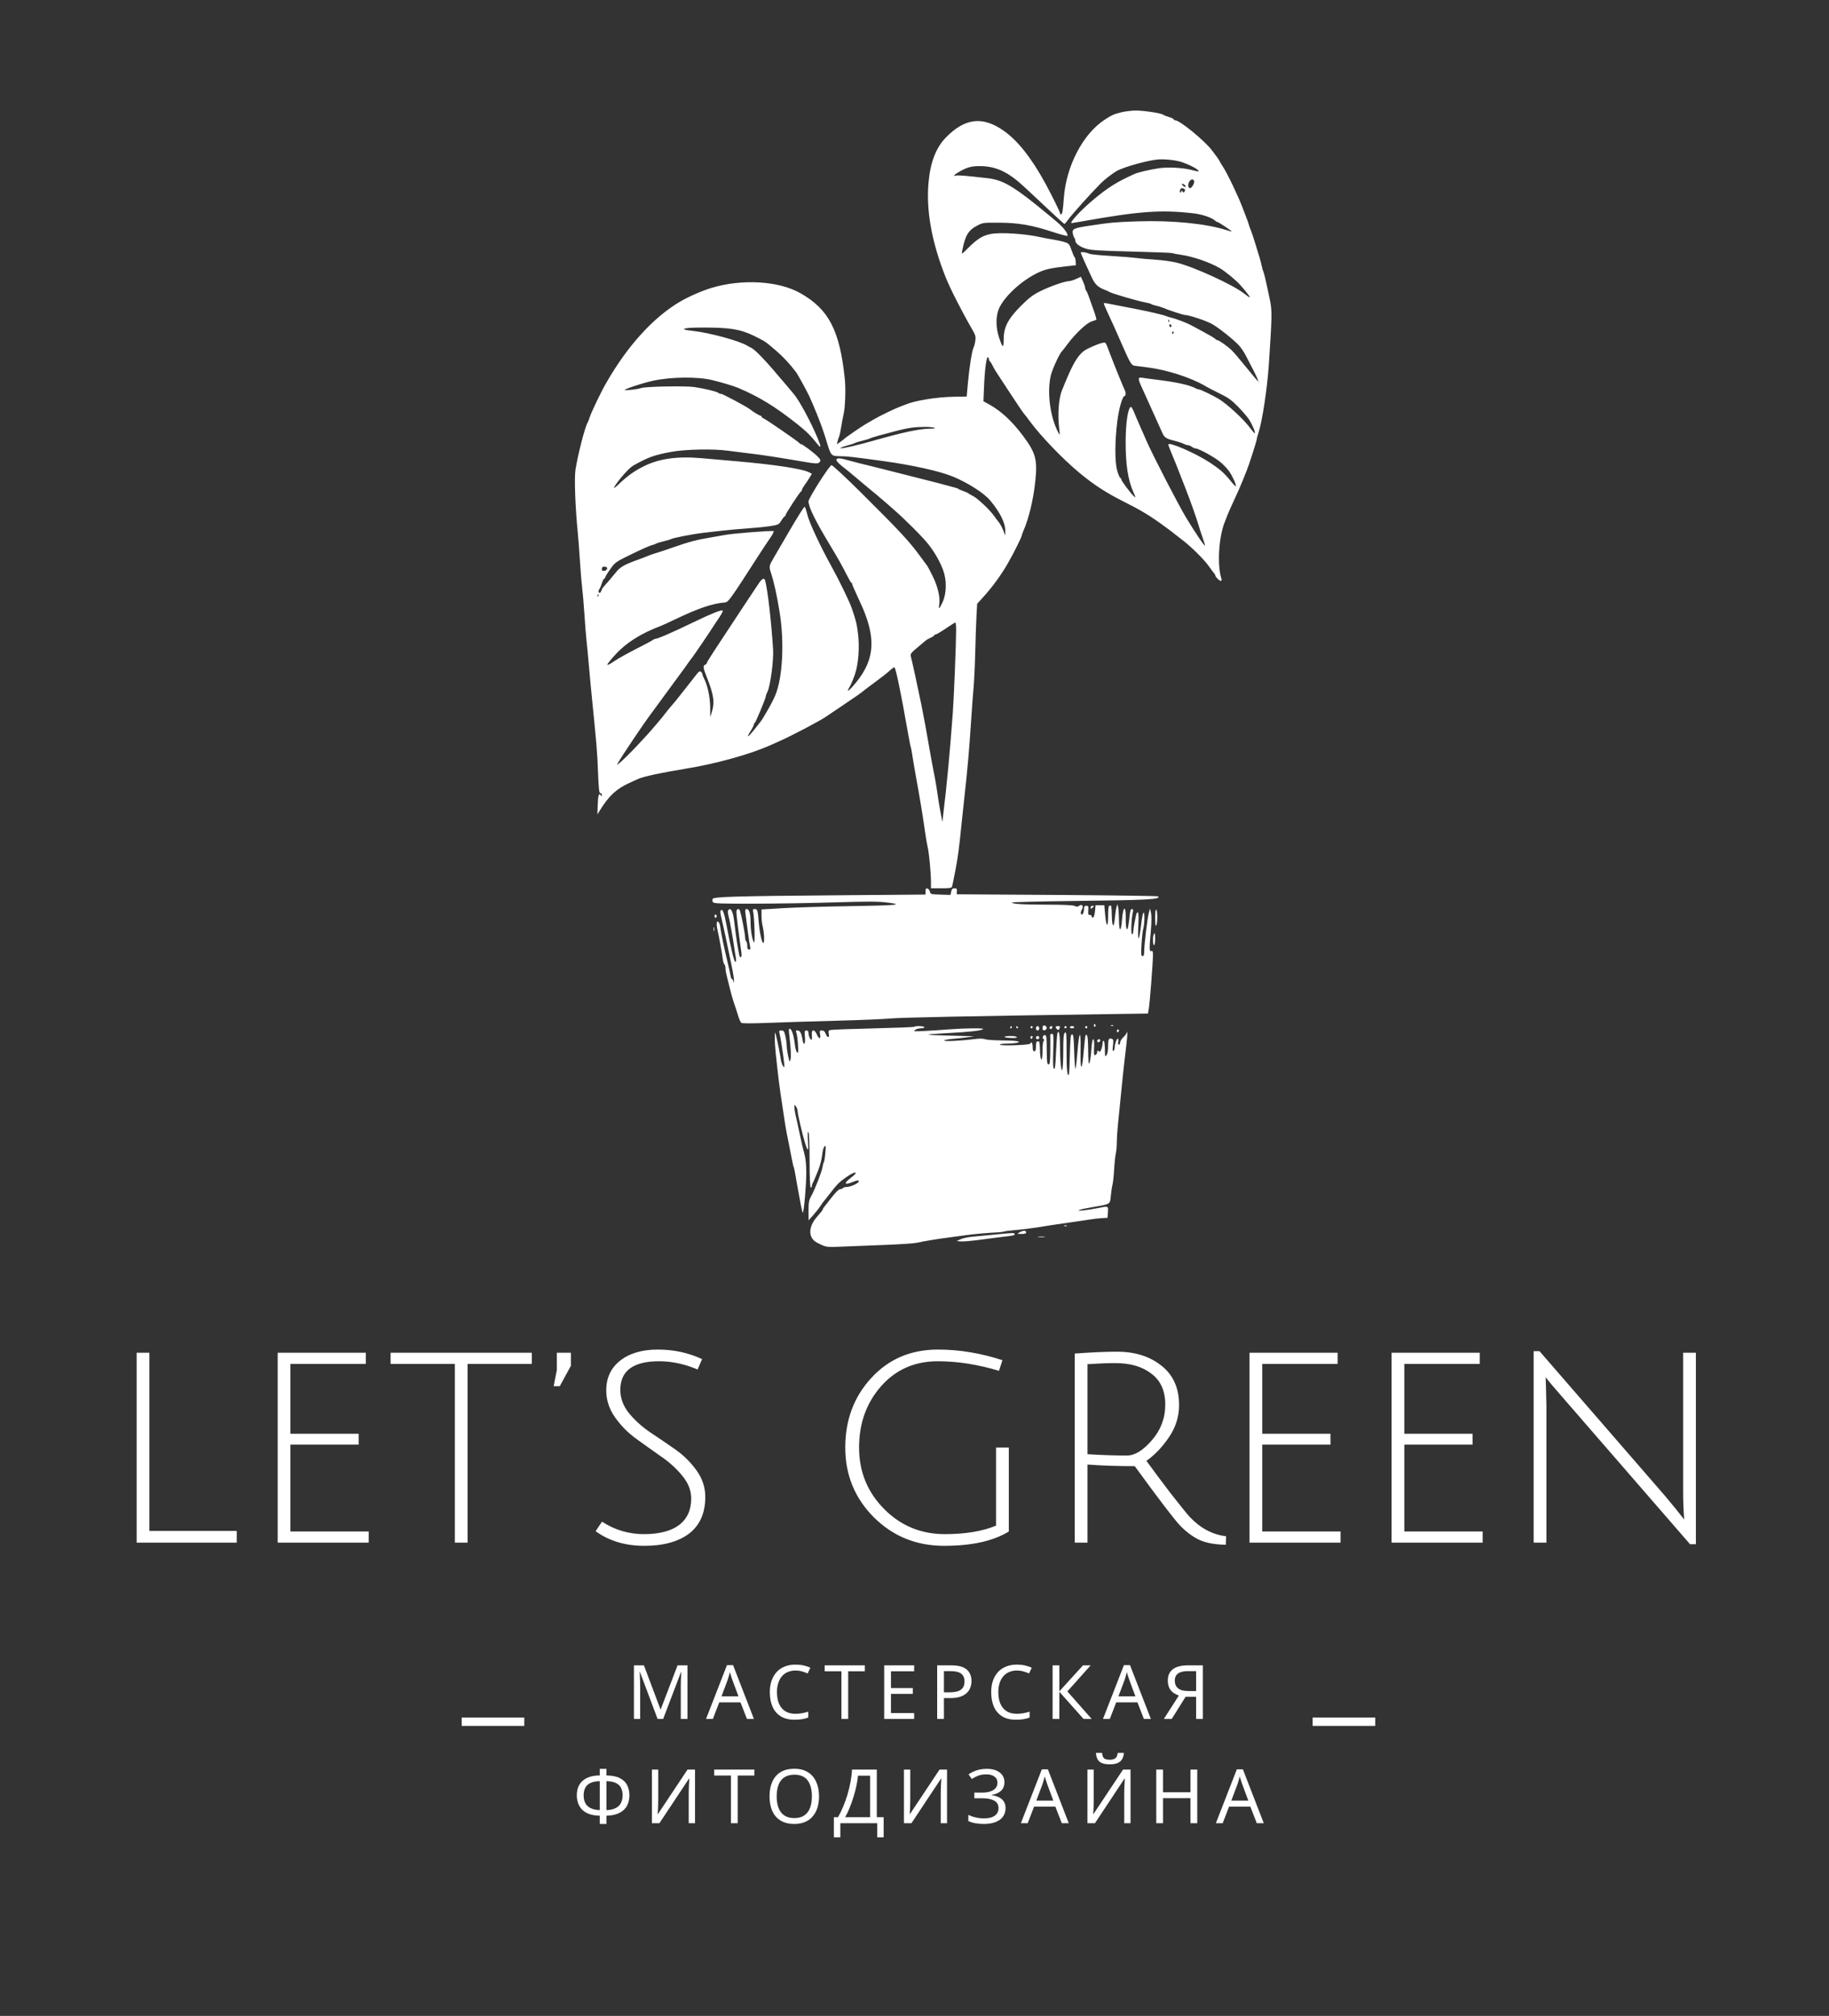 <?xml version="1.0" encoding="UTF-8"?> <svg xmlns="http://www.w3.org/2000/svg" width="2580" height="2843" viewBox="0 0 2580 2843" fill="none"><rect x="0" y="0" width="2580" height="2843" fill="#333333" stroke="none"/><path d="M192.752 2175.57V1907.78H210.729V2159.09H333.947V2175.57H192.752ZM391.718 2175.57V1907.78H516.06V1923.51H409.695V2022.01H505.948V2037.37H409.695V2159.84H520.18V2175.57H391.718ZM641.585 1923.51H550.95V1907.78H750.197V1923.51H659.562V2175.57H641.585V1923.51ZM785.481 1907.78H805.331V1926.13L789.601 1954.97H780.987L785.481 1932.13V1907.78ZM984.015 1931.38C965.788 1923.64 947.686 1919.77 929.708 1919.77C893.255 1919.77 875.028 1933.25 875.028 1960.22C875.028 1971.95 879.148 1982.94 887.387 1993.17C895.627 2003.16 905.614 2012.15 917.349 2020.14C929.084 2027.88 940.819 2035.87 952.554 2044.11C964.29 2052.35 974.277 2062.21 982.516 2073.7C990.756 2085.18 994.876 2097.67 994.876 2111.15C994.876 2133.87 987.26 2151.1 972.03 2162.83C956.799 2174.32 935.701 2180.06 908.735 2180.06C882.019 2180.06 859.173 2173.2 840.197 2159.46L849.186 2145.98C867.163 2157.72 886.888 2163.58 908.361 2163.58C929.833 2163.58 946.312 2159.34 957.798 2150.85C969.283 2142.11 975.026 2129.63 975.026 2113.4C975.026 2102.16 970.906 2091.55 962.667 2081.56C954.427 2071.33 944.44 2062.21 932.705 2054.22C920.97 2045.98 909.234 2037.62 897.499 2029.13C885.764 2020.64 875.777 2010.53 867.537 1998.79C859.298 1987.06 855.178 1974.45 855.178 1960.97C855.178 1943.24 861.67 1929.26 874.653 1919.02C887.887 1908.53 905.614 1903.29 927.836 1903.29C950.307 1903.29 971.156 1907.78 990.382 1916.77L984.015 1931.38ZM1323.04 1919.77C1290.34 1919.77 1263.62 1931.5 1242.9 1954.97C1222.17 1978.44 1211.81 2007.28 1211.81 2041.49C1211.81 2075.45 1223.55 2104.28 1247.02 2128C1270.49 2151.72 1299.07 2163.58 1332.78 2163.58C1361.75 2163.58 1385.84 2159.59 1405.07 2151.6V2041.49H1423.04V2159.84C1401.32 2173.32 1370.86 2180.06 1331.66 2180.06C1292.71 2180.06 1259.75 2166.7 1232.78 2139.99C1205.82 2113.02 1192.34 2080.19 1192.34 2041.49C1192.34 2002.54 1204.57 1969.83 1229.04 1943.36C1253.51 1916.65 1284.84 1903.29 1323.04 1903.29C1353.01 1903.29 1383.34 1908.28 1414.05 1918.27L1409.19 1933.25C1379.22 1924.26 1350.51 1919.77 1323.04 1919.77ZM1516.02 2175.57V1908.91C1539.74 1907.16 1559.59 1906.28 1575.57 1906.28C1601.04 1906.28 1622.01 1912.9 1638.49 1926.13C1654.97 1939.12 1663.21 1957.59 1663.21 1981.56C1663.21 1997.79 1658.47 2012.9 1648.98 2026.88C1639.49 2040.86 1628.88 2051.98 1617.15 2060.21C1626.38 2072.95 1637.74 2088.18 1651.23 2105.91C1664.96 2123.38 1673.82 2134.37 1677.82 2138.86C1693.05 2155.09 1710.28 2164.33 1729.5 2166.58L1729.13 2178.56C1713.9 2178.31 1701.54 2176.07 1692.05 2171.82C1682.56 2167.33 1673.45 2160.59 1664.71 2151.6C1656.22 2142.61 1634.87 2114.65 1600.67 2067.71C1576.2 2067.71 1553.98 2066.96 1534 2065.46V2175.57H1516.02ZM1589.81 2052.72C1600.79 2052.72 1612.53 2045.48 1625.01 2031C1637.5 2016.52 1643.74 1999.79 1643.74 1980.82C1643.74 1961.59 1637.25 1947.11 1624.26 1937.37C1611.53 1927.38 1594.55 1922.39 1573.33 1922.39C1562.09 1922.39 1548.98 1922.89 1534 1923.89V2050.85C1553.98 2052.1 1572.58 2052.72 1589.81 2052.72ZM1762.54 2175.57V1907.78H1886.88V1923.51H1780.52V2022.01H1876.77V2037.37H1780.52V2159.84H1891V2175.57H1762.54ZM1962.97 2175.57V1907.78H2087.31V1923.51H1980.94V2022.01H2077.2V2037.37H1980.94V2159.84H2091.43V2175.57H1962.97ZM2180.62 1950.48L2181.37 1982.31V2175.57H2163.4V1905.54H2171.64L2348.04 2108.9C2360.02 2123.13 2369.26 2134.5 2375.75 2142.98C2374.75 2131 2374.25 2117.27 2374.25 2101.79V1907.78H2392.23V2177.82H2383.99L2204.22 1970.7C2191.74 1956.47 2183.75 1946.98 2180.25 1942.24L2180.62 1950.48Z" fill="white"></path><path fill-rule="evenodd" clip-rule="evenodd" d="M1582.4 158.209C1571.95 160.683 1568.37 162.247 1558.49 168.662C1527.48 188.809 1503.78 234.362 1500.59 279.963C1499.4 296.854 1498.46 302.334 1496.73 302.334C1495.92 302.334 1495.25 301.569 1495.25 300.632C1495.25 298.835 1484.1 276.198 1474.67 258.836C1455.23 223.082 1435.67 198.331 1415.82 184.385C1386.23 163.601 1361.28 166.426 1334.59 193.581C1320.41 208.008 1312.41 228.544 1309.81 257.216C1306.2 296.854 1314.28 341.595 1333.96 391.049C1340.18 406.69 1356.4 438.606 1370.69 463.324C1376.19 472.851 1376.69 474.571 1375.74 480.908C1375.16 484.77 1374.04 489.044 1373.25 490.404C1371.17 494.001 1367.39 517.719 1365.37 539.938L1363.61 559.229L1345.76 559.528C1321.14 559.941 1290.33 564.943 1277 570.693C1275.3 571.425 1271.48 572.903 1268.51 573.977C1261.73 576.431 1238.66 587.722 1231.5 592.096C1228.53 593.909 1224.01 596.54 1221.47 597.944C1216.31 600.79 1192.6 617.049 1191.39 618.568C1190.97 619.104 1188.33 621.139 1185.54 623.092L1180.46 626.642L1181.51 622.245C1182.09 619.827 1183.08 616.808 1183.71 615.535C1184.34 614.262 1185.68 608.014 1186.68 601.649C1187.69 595.285 1189.12 587.648 1189.87 584.678C1192.31 575.043 1193.22 548.782 1191.63 533.764C1184.43 465.52 1168.94 435.906 1128.61 413.244C1098.08 396.094 1046.73 393.084 1003.99 405.936C990.22 410.074 971.725 418.141 959.254 425.444C921.974 447.277 885.461 487.346 855.632 539.163C847.761 552.835 834.439 580.455 831.818 588.535C830.718 591.929 829.363 595.401 828.806 596.249C825.306 601.586 814.938 641.864 811.808 662.272C809.951 674.383 811.384 714.06 815.023 751.307C815.809 759.369 817.208 777.767 818.129 792.193C819.051 806.619 820.473 823.629 821.289 829.993C822.107 836.358 823.496 852.674 824.379 866.251C825.262 879.828 826.662 897.185 827.488 904.822C828.317 912.459 829.666 926.692 830.487 936.451C831.309 946.209 832.642 960.789 833.449 968.851C842.103 1055.24 842.396 1058.73 843.635 1090.35C844.508 1112.65 845.177 1118.51 846.854 1118.51C848.017 1118.51 848.959 1119.72 848.947 1121.21C848.927 1123.47 848.691 1123.54 847.488 1121.64C844.895 1117.54 843.578 1121.65 843.133 1135.22L842.695 1148.59L846.498 1142.42C858.889 1122.31 869.762 1112.3 888.302 1103.93C893.392 1101.63 898.945 1099.11 900.642 1098.34C907.614 1095.17 934.046 1089.47 964.653 1084.54C1009.52 1077.31 1056.98 1064.22 1087.28 1050.7C1088.97 1049.95 1094.53 1047.47 1099.62 1045.21C1118.25 1036.9 1159.07 1015.36 1165.94 1010.21C1166.79 1009.57 1176.51 1003.02 1187.54 995.655C1206.28 983.131 1217.34 975.363 1219.16 973.456C1219.58 973.009 1226.52 967.808 1234.58 961.898C1242.64 955.988 1251.66 948.892 1254.63 946.129C1257.6 943.367 1260.73 941.099 1261.59 941.093C1263.43 941.076 1270.89 977.068 1280.9 1034.33C1282.67 1044.46 1284.42 1053.24 1284.78 1053.82C1285.14 1054.41 1286.14 1059.66 1286.98 1065.49C1287.83 1071.31 1290.3 1085.8 1292.47 1097.68C1297.57 1125.56 1301.95 1152.18 1304.79 1172.51C1306.03 1181.42 1307.75 1191.49 1308.61 1194.88C1310.49 1202.26 1313.24 1231.43 1313.24 1243.87V1252.74H1327.79C1340.33 1252.74 1342.45 1252.36 1343.11 1250.04C1343.53 1248.55 1345.6 1238.31 1347.71 1227.28C1351.4 1208.02 1352.83 1197.14 1356.38 1161.71C1357.28 1152.8 1359.1 1135.79 1360.43 1123.91C1364.58 1086.85 1367.07 1058.87 1369.53 1021.31C1370.83 1001.37 1372.57 977.761 1373.4 968.851C1374.22 959.941 1375.26 937.377 1375.71 918.708C1376.16 900.039 1376.94 877.287 1377.45 868.147L1378.37 851.527L1387.52 841.431C1399.95 827.712 1412.17 810.939 1421.41 794.94C1429.36 781.167 1441.27 757.394 1441.27 755.285C1441.27 754.626 1442.23 751.9 1443.4 749.226C1451.37 731.019 1457.65 704.89 1460.42 678.381C1463.61 647.797 1461.01 638.505 1442.3 613.634C1427.55 594.026 1412.24 579.833 1396.12 570.814L1387.22 565.833L1388.11 544.784C1389.14 520.584 1391.56 502.505 1393.59 503.764C1394.36 504.241 1394.99 505.574 1394.99 506.726C1394.99 507.877 1395.52 509.052 1396.15 509.335C1396.79 509.618 1398.52 512.279 1400 515.249C1403.21 521.694 1402.02 519.816 1424.88 554.541C1434.95 569.843 1443.64 582.711 1444.19 583.135C1444.74 583.559 1448.38 588.246 1452.27 593.552C1468.03 615.021 1498.56 646.814 1522.69 666.879C1542.51 683.364 1560.37 694.988 1584.34 707.021C1610.14 719.972 1622.1 727.219 1643.33 742.775C1653.17 749.988 1653.81 750.477 1658.16 754.037C1659.96 755.505 1663.75 758.443 1666.6 760.565C1680.02 770.57 1699.19 789.609 1706.21 799.908C1708.53 803.302 1711.29 806.997 1712.35 808.117C1713.41 809.239 1714.28 810.695 1714.28 811.352C1714.28 813.413 1719.95 819.193 1721.97 819.193C1723.26 819.193 1723.54 818.05 1722.81 815.722C1716.65 796.056 1719.27 755.991 1728.09 735.107C1728.81 733.41 1730.29 729.592 1731.38 726.622C1732.47 723.652 1736.95 713.584 1741.33 704.25C1745.71 694.915 1751.17 682.418 1753.46 676.478C1755.76 670.538 1758.24 664.29 1759 662.593C1761.37 657.233 1772.89 621.23 1772.89 619.162C1772.89 618.075 1773.9 614.211 1775.14 610.575C1780.4 595.058 1787.5 548.526 1789.8 514.478C1794.36 446.803 1794.52 437.782 1791.4 423.254C1789.79 415.724 1787.35 404.356 1786 397.992C1784.64 391.627 1782.91 385.032 1782.16 383.334C1781.4 381.637 1780.32 377.819 1779.74 374.849C1779.17 371.879 1777.83 366.671 1776.76 363.277C1775.69 359.883 1772.93 350.857 1770.63 343.22C1768.32 335.583 1765.54 327.251 1764.44 324.706C1763.34 322.16 1761.97 318.341 1761.4 316.22C1760.83 314.098 1759.76 310.974 1759.03 309.277C1758.29 307.58 1755.51 300.29 1752.83 293.077C1746.99 277.3 1731.01 243.964 1724.87 234.757C1722.44 231.108 1720.45 227.763 1720.45 227.325C1720.45 226.887 1718.54 223.984 1716.21 220.876C1713.88 217.767 1710.92 213.831 1709.65 212.129C1699.44 198.467 1664.23 169.648 1657.75 169.648C1656.6 169.648 1655.67 169.063 1655.67 168.349C1655.67 167.634 1652.72 166.175 1649.11 165.104C1645.5 164.034 1641.82 162.562 1640.93 161.835C1638.22 159.63 1612.74 155.754 1601.86 155.89C1596.25 155.961 1587.49 157.004 1582.4 158.209ZM1634.07 224.852C1620.58 225.689 1585.8 235.291 1575.46 241.035C1569.7 244.232 1558.22 253.067 1553.04 258.285C1537.32 274.112 1511.01 303.545 1505.43 311.533C1503.65 314.078 1501.77 316.002 1501.26 315.805C1500.75 315.609 1491.8 307.464 1481.37 297.706C1470.94 287.947 1454.96 273.006 1445.87 264.502C1422.02 242.215 1405.08 234.262 1381.43 234.257C1370.6 234.255 1364.24 235.976 1354.09 241.65C1346.61 245.828 1343.28 249.289 1348.25 247.711C1351.05 246.823 1360.51 247.584 1393.45 251.346C1412.98 253.577 1427.77 261.686 1461.32 288.576C1476.16 300.473 1491.44 313.204 1495.27 316.865C1502.54 323.829 1507.24 330.971 1505.61 332.599C1505.09 333.124 1495.82 330.663 1485.01 327.129C1455.3 317.416 1436.96 314.236 1409.65 314.057C1387.2 313.91 1386.27 314.034 1378.4 318.182C1365.7 324.874 1361.44 332.127 1357.19 354.265C1356.28 358.985 1356.55 358.834 1365.98 349.456C1378.62 336.887 1385.96 332.337 1397.31 330.033C1410.89 327.279 1446.37 329.575 1468.26 334.622C1471.65 335.404 1479.35 336.834 1485.36 337.798C1491.37 338.764 1499.01 340.471 1502.33 341.594C1507.78 343.436 1508.66 344.508 1511.45 352.684C1513.14 357.661 1515.11 362.16 1515.83 362.68C1516.54 363.2 1517.23 365.977 1517.37 368.852L1517.62 374.077L1506.82 375.258C1482.36 377.934 1474.2 379.743 1463.69 384.823C1441.05 395.758 1417.67 417.146 1409.52 434.371C1404.6 444.776 1404.4 461.133 1409.02 475.213C1414.31 491.319 1415.82 492.028 1415.82 478.399C1415.82 461.329 1421.91 449.628 1440.43 431.112C1451.57 419.979 1457.02 415.86 1467.49 410.631C1480.83 403.973 1502.29 396.477 1508.19 396.415C1509.98 396.396 1514.44 395.023 1518.09 393.365L1524.74 390.347L1527.7 396.868C1529.33 400.457 1530.68 404.467 1530.69 405.783C1530.71 407.098 1531.33 408.833 1532.07 409.64C1532.8 410.446 1534.48 414.23 1535.81 418.049C1537.13 421.867 1540.28 430.716 1542.82 437.713C1545.35 444.709 1546.97 450.693 1546.4 451.011C1545.84 451.327 1542.7 452.45 1539.43 453.507C1532.61 455.709 1516.53 470.923 1505.98 485.163C1502.21 490.255 1498.7 494.768 1498.18 495.192C1494.89 497.892 1484.25 520.851 1482.24 529.616C1476.68 553.852 1481.38 588.751 1493.16 610.655C1495.19 614.432 1495.27 613.954 1494.15 604.735C1491.68 584.283 1493.35 561.7 1498.2 549.964C1498.9 548.266 1501.06 543.059 1502.99 538.392C1513.41 513.196 1520.04 502.035 1528.63 495.192C1532.73 491.93 1549.08 484.702 1554.84 483.604C1560.12 482.598 1559.17 481.227 1566.15 499.821C1571.16 513.154 1584.84 546.899 1586.32 549.556C1588.18 552.915 1588.25 558.449 1586.44 558.449C1583.42 558.449 1578.39 575.72 1576.11 593.935C1572.43 623.234 1572.44 652.596 1576.14 664.521C1577.78 669.825 1579.69 674.164 1580.38 674.164C1581.07 674.164 1581.63 674.988 1581.63 675.997C1581.63 677.861 1593.78 694.264 1598.88 699.296C1602.41 702.778 1602.39 702.043 1598.7 693.877C1591.13 677.123 1587.77 655.131 1587.85 622.924C1587.92 595.495 1591.3 573.878 1595.53 573.878C1596.11 573.878 1597.83 576.828 1599.34 580.435C1600.86 584.042 1602.97 589.075 1604.04 591.621C1605.82 595.871 1607.9 600.625 1617.55 622.473C1626.82 643.433 1662.67 712.76 1673.34 730.348C1686.16 751.469 1698.87 770.323 1699.72 769.473C1700 769.192 1698.51 764.122 1696.4 758.205C1694.3 752.29 1691.6 743.979 1690.41 739.736C1688.2 731.89 1678.54 704.679 1672.74 689.978C1667.01 675.446 1663.84 667.341 1661.13 660.278C1659.66 656.46 1657.87 651.947 1657.13 650.25C1653.13 640.951 1647.95 627.841 1647.95 626.982C1647.95 622.415 1685.75 638.74 1706.57 652.3C1719.98 661.04 1727.07 667.232 1735.08 677.225C1739.18 682.34 1742.86 686.203 1743.26 685.808C1744.47 684.589 1738.98 672.206 1733.98 664.907C1731.36 661.088 1725.55 654.969 1721.07 651.31C1712.69 644.462 1690.91 632.545 1686.62 632.457C1685.29 632.431 1682.85 631.39 1681.21 630.143C1679.56 628.898 1677.13 627.874 1675.81 627.869C1674.49 627.863 1671.65 626.943 1669.51 625.824C1667.36 624.704 1662.16 622.95 1657.94 621.927C1645.37 618.877 1642.69 617.285 1639.93 611.249C1632.26 594.446 1627.24 583.311 1621.86 571.164C1618.58 563.747 1613.74 553.052 1611.1 547.399C1604.78 533.848 1604.82 531.611 1611.32 532.773C1614.08 533.265 1622.58 534.412 1630.22 535.32C1658.44 538.679 1678.18 543.005 1686.88 547.736C1688.35 548.536 1690.24 549.192 1691.08 549.192C1693.29 549.192 1710.75 557.544 1719.14 562.604C1731.48 570.056 1755.07 591.993 1764.03 604.349C1766.65 607.957 1769.3 610.907 1769.92 610.907C1771.59 610.907 1766.52 598.741 1761.82 591.483C1759.58 588.014 1752.65 579.969 1746.42 573.605C1737.3 564.283 1732.42 560.747 1721.3 555.393C1713.71 551.74 1704.02 546.7 1699.77 544.196C1680.01 532.537 1646.1 521.59 1619.42 518.258C1611.78 517.304 1603.41 516.229 1600.8 515.868C1595.74 515.167 1594.4 512.833 1579.65 478.992C1574.13 466.308 1569.16 455.307 1561.39 438.557C1558.95 433.288 1556.95 428.523 1556.95 427.966C1556.95 427.411 1558.86 427.331 1561.19 427.789C1569.99 429.518 1598.16 434.994 1606.31 436.563C1621.11 439.41 1642.47 444.495 1644.92 445.756C1646.22 446.424 1649.69 447.487 1652.63 448.116C1657.69 449.198 1673.78 455.24 1678.8 457.943C1680.08 458.628 1688.06 462.903 1696.54 467.445C1705.02 471.986 1712.88 476.616 1714 477.733C1715.12 478.85 1716.65 479.763 1717.4 479.763C1719.5 479.763 1731.42 488.224 1737.42 493.971C1740.39 496.818 1750.03 508.15 1758.86 519.154C1767.69 530.159 1775.51 539.286 1776.25 539.434C1776.99 539.582 1776.89 539.35 1776.02 538.92C1775.15 538.488 1774.43 537.274 1774.43 536.221C1774.43 535.168 1771.55 528.803 1768.03 522.078C1764.5 515.353 1759.66 506.031 1757.27 501.363C1754.88 496.696 1750.65 490.397 1747.87 487.365C1740.2 479.006 1719.19 462.261 1709.62 456.881C1701.79 452.482 1677.2 444.277 1671.85 444.277C1669.37 444.277 1648.45 437.486 1641.01 434.264C1638.47 433.161 1633.96 431.76 1630.99 431.148C1628.02 430.535 1624.89 429.512 1624.05 428.872C1623.2 428.232 1619.73 427.243 1616.33 426.673C1606.85 425.081 1568.27 413.906 1565.43 411.927C1564.59 411.336 1561.46 409.919 1558.49 408.781C1548.62 404.992 1544.44 400.926 1539.67 390.453C1537.11 384.84 1532.66 375.153 1529.79 368.926C1526.91 362.697 1524.56 356.987 1524.56 356.236C1524.56 354.759 1533.02 355.973 1537.06 358.028C1538.42 358.721 1551.61 360.019 1566.37 360.912C1581.12 361.805 1598.06 363.177 1603.99 363.962C1609.93 364.747 1622.08 365.823 1630.99 366.352C1639.9 366.881 1653.08 368.768 1660.29 370.544C1684.34 376.466 1739.31 401.647 1754.63 413.76C1758.87 417.114 1762.59 419.612 1762.89 419.309C1763.55 418.655 1757.46 410.788 1749.09 401.475C1743.05 394.752 1727.77 382.247 1720.45 378.029C1706.11 369.77 1682.58 361.705 1665.91 359.341C1660.08 358.514 1654.69 357.456 1653.94 356.992C1653.19 356.526 1627.41 355.526 1596.66 354.767C1551.97 353.665 1539.05 352.875 1532.27 350.825C1523.12 348.058 1516.85 343.414 1516.85 339.403C1516.85 338.024 1516.25 336.234 1515.51 335.428C1514.77 334.622 1513.77 331.801 1513.28 329.16C1512.11 322.907 1514.93 321.598 1536.63 318.334C1566.54 313.833 1572.87 313.258 1603.99 312.202C1652.9 310.545 1701 315.248 1730.09 324.535C1734.12 325.82 1737.42 326.654 1737.42 326.389C1737.42 325.474 1718.81 313.134 1717.43 313.134C1716.67 313.134 1715.12 312.264 1714 311.201C1709.47 306.896 1695.8 302.274 1683.43 300.858C1637.51 295.604 1606.96 297.82 1526.1 312.272C1518.89 313.562 1512.45 314.629 1511.78 314.646C1507.78 314.748 1523.52 297.536 1540.91 282.815C1562.2 264.779 1575.86 256.193 1600.91 245.102C1605.83 242.922 1623.12 238.924 1634.84 237.253C1648 235.378 1668.68 236.488 1681 239.731C1686.03 241.053 1690.33 241.948 1690.56 241.718C1692.27 240.001 1681.11 233.66 1668.01 228.909C1660.2 226.08 1644.5 224.202 1634.07 224.852ZM1677.32 256.716C1675.24 260.604 1676 265.305 1678.72 265.305C1681.17 265.305 1685.41 257.863 1684.42 255.289C1683.08 251.787 1679.58 252.49 1677.32 256.716ZM1668.89 261.996C1670.53 263.57 1672.12 264.184 1672.44 263.36C1673.03 261.814 1669.86 259.199 1667.35 259.157C1666.57 259.145 1667.26 260.422 1668.89 261.996ZM1664.47 268.391C1664.03 270.088 1664.3 271.477 1665.07 271.477C1665.83 271.477 1666.47 270.61 1666.49 269.548C1666.5 268.258 1667.01 268.387 1668.03 269.934C1669.36 271.968 1669.73 271.972 1671.01 269.974C1671.98 268.459 1671.85 267.31 1670.62 266.527C1667.47 264.523 1665.31 265.177 1664.47 268.391ZM1648.08 452.891C1648.15 454.689 1648.52 455.054 1649.01 453.825C1649.45 452.711 1649.4 451.379 1648.89 450.867C1648.37 450.355 1648.01 451.265 1648.08 452.891ZM1649.5 458.844C1649.5 460.166 1650.19 461.249 1651.04 461.249C1651.89 461.249 1652.58 460.596 1652.58 459.797C1652.58 458.998 1651.89 457.916 1651.04 457.392C1650.19 456.867 1649.5 457.521 1649.5 458.844ZM970.823 462.577C961.004 463.751 963.303 465.122 977.764 466.712C1001.1 469.281 1043.66 480.899 1054.11 487.555C1055.39 488.365 1057.82 489.661 1059.51 490.434C1065.42 493.126 1080.72 509.266 1106.45 539.935C1112.5 547.148 1118.36 554.091 1119.46 555.364C1127.23 564.308 1143.55 594.488 1153.45 618.189C1158.58 630.467 1158.49 633.104 1153.19 626.454C1143.34 614.111 1137.4 608.239 1124.3 597.863C1093.2 573.258 1070.56 559.414 1041 546.936C1034.96 544.384 1017.38 539.108 1004.76 536.058C983.844 531.005 946.608 531.44 920.693 537.042C910.615 539.221 889.547 545.776 883.675 548.561C879.344 550.615 879.739 550.69 889.845 549.752C895.783 549.201 902.377 548.074 904.498 547.245C910.06 545.073 966.555 544.008 979.306 545.835C992.992 547.796 1011.25 552.191 1013.16 553.987C1013.97 554.745 1015.72 555.364 1017.05 555.364C1019.26 555.364 1053.84 573.846 1057.83 577.155C1061.64 580.316 1071.32 586.221 1072.69 586.221C1073.5 586.221 1074.17 586.804 1074.17 587.515C1074.17 588.228 1075.73 589.527 1077.64 590.4C1082.38 592.574 1127.25 623.55 1127.89 625.095C1128.18 625.777 1129.07 626.335 1129.89 626.335C1131.81 626.335 1146.85 637.456 1152.82 643.293C1158.07 648.434 1158.43 649.839 1155.14 652.569C1153.27 654.119 1149 653.834 1133.16 651.104C1098.59 645.147 1076.98 641.838 1057.2 639.474C1046.6 638.208 1032.71 636.464 1026.35 635.6C1005.89 632.822 966.029 633.65 946.915 637.251C922.179 641.912 914.789 644.586 893.055 656.731C887.486 659.845 872.576 676.6 866.904 686.121C865.01 689.301 867.095 688.315 871.804 683.807C884.764 671.401 894.17 664.592 907.817 657.74C929.863 646.673 955.489 643.142 990.874 646.292C1001.48 647.238 1021.61 648.997 1035.61 650.203C1092.83 655.136 1132.05 661.104 1141.9 666.379L1145.26 668.175L1141.81 673.869C1139.91 677.001 1136.76 681.712 1134.8 684.338C1132.84 686.964 1131.24 689.856 1131.24 690.767C1131.24 691.677 1130.69 692.652 1130.03 692.936C1128.28 693.677 1108.1 724.614 1108.1 726.544C1108.1 727.436 1107.58 728.183 1106.94 728.206C1106.31 728.229 1104.15 730.911 1102.14 734.166C1098.66 739.813 1097.95 740.171 1086.71 741.944C1080.24 742.967 1065.57 744.455 1054.11 745.255C1042.66 746.052 1027.04 747.438 1019.41 748.333C1011.77 749.227 999.628 750.618 992.417 751.42C977.825 753.043 949.724 758.497 946.144 760.401C944.871 761.077 940.012 762.522 935.347 763.613C930.681 764.704 926.169 766.105 925.321 766.725C924.472 767.345 921.696 768.345 919.151 768.947C916.606 769.547 904.043 775.137 891.234 781.366C868.301 792.519 867.835 792.844 860.771 802.748C856.826 808.278 853.597 813.546 853.597 814.455C853.597 815.364 853.014 816.107 852.302 816.107C851.589 816.107 850.081 819.058 848.948 822.665C847.818 826.272 846.317 829.881 845.617 830.688C843.895 832.667 844 836.165 845.782 836.165C846.573 836.165 847.659 834.781 848.196 833.088C848.733 831.396 849.994 829.133 851 828.057C854.836 823.953 863.838 813.415 868.936 807.058C874.886 799.64 880.36 796.471 898.766 789.791C905.736 787.261 912.827 784.542 914.524 783.748C916.22 782.953 921.079 781.288 925.321 780.045C929.562 778.803 941.015 774.975 950.771 771.539C971.327 764.297 983.397 761.12 1001.67 758.139C1008.88 756.963 1018.25 755.305 1022.49 754.453C1032.64 752.42 1089.43 747.942 1091.2 749.036C1091.96 749.503 1089.81 753.852 1086.43 758.698C1083.05 763.542 1076.04 774.103 1070.85 782.165C1029.43 846.55 1027.51 849.225 1022.37 849.659C1004.71 851.144 984.665 857.964 952.313 873.494C943.406 877.77 934.383 881.915 932.262 882.707C904.563 893.039 883.187 906.49 868.25 922.985C853.357 939.433 853.062 941.503 866.949 932.132C871.906 928.787 885.68 921.11 897.557 915.074C909.434 909.037 919.99 903.394 921.014 902.533C922.039 901.67 923.481 900.965 924.218 900.965C927.736 900.965 948.104 892.118 979.306 877.035C1003.88 865.157 1017.89 859.592 1019.41 861.107C1020.18 861.877 1016.54 868.407 1011.33 875.592C1010.69 876.487 1009.46 878.35 1008.61 879.732C1004.26 886.818 979.184 923.88 976.379 927.365C974.596 929.58 972.095 932.948 970.823 934.849C968.515 938.297 966.7 940.791 950.553 962.679C945.858 969.044 936.704 981.541 930.21 990.451C923.717 999.361 917.866 1007.35 917.211 1008.19C909.452 1018.23 875.637 1068.56 872.123 1075.31L870.115 1079.17L873.809 1076.12C883.647 1068 910.936 1039.37 925.321 1022.07C928.714 1017.99 932.185 1013.9 933.033 1012.97C933.881 1012.04 936.402 1008.85 938.632 1005.88C940.864 1002.91 944.527 998.397 946.774 995.851C952.292 989.598 953.105 988.6 964.28 974.328C969.629 967.496 974.862 960.867 975.91 959.594C976.959 958.321 979.803 954.666 982.232 951.47C985.72 946.884 987.092 946.032 988.761 947.417C989.923 948.382 990.879 949.954 990.884 950.91C990.89 951.868 991.973 954.72 993.291 957.25C998.125 966.524 1001.67 983.284 1001.77 997.363L1001.88 1011.28L1004.07 1004.34C1008.47 990.345 1006.86 979.632 996.397 953.515C991.829 942.114 991.474 938.685 994.731 937.435C996.003 936.947 997.044 935.851 997.044 934.999C997.044 934.147 1002.49 925.273 1009.15 915.278C1015.81 905.285 1026.68 888.776 1033.31 878.594C1039.93 868.411 1049.57 853.831 1054.72 846.193C1059.87 838.556 1066.45 828.662 1069.34 824.207C1074.77 815.862 1078.03 814.096 1079.33 818.808C1082.88 831.755 1087.91 875.292 1090.52 915.622C1091.51 930.969 1086.69 967.38 1082.58 975.635C1081.34 978.105 1080.34 980.826 1080.34 981.684C1080.34 984.386 1065.99 1018.97 1064.65 1019.51C1063.95 1019.79 1063.37 1020.87 1063.37 1021.91C1063.37 1022.94 1061.3 1027.05 1058.78 1031.03C1054.35 1038.01 1053.88 1040.38 1057.71 1036.35C1061.33 1032.54 1073.43 1017.39 1075.26 1014.37C1085.22 997.917 1090.47 988.243 1093.7 980.422C1104.04 955.395 1106.58 905.754 1099.71 863.165C1095.84 839.138 1091.8 820.911 1087.38 807.542C1084.61 799.132 1084.91 797.599 1091.56 786.417C1093.44 783.24 1103.67 765.719 1114.27 747.484C1124.87 729.248 1134.18 714.527 1134.96 714.772C1135.74 715.017 1137.54 720.198 1138.97 726.287C1141.44 736.804 1157.49 771.112 1173.06 799.136C1184.15 819.113 1198.56 848.901 1201.79 858.536C1207.67 876.08 1208.35 878.819 1210.1 891.799C1212.79 911.773 1211.07 936.171 1205.92 951.108C1203.57 957.896 1200.39 965.534 1198.84 968.079C1194.17 975.771 1195.65 976.088 1202.19 968.795C1233.06 934.366 1236.99 904.491 1216.89 857.245C1215.51 853.988 1211.63 845.47 1208.28 838.316C1204.93 831.16 1202.19 824.683 1202.19 823.921C1202.19 823.16 1201.67 822.305 1201.03 822.021C1200.4 821.739 1197.6 816.995 1194.81 811.479C1188.06 798.099 1182.14 787.572 1170.96 769.05C1150.05 734.416 1140.49 714.959 1140.49 707.047C1140.49 702.719 1169.79 656.609 1172.9 656.029C1174.18 655.791 1192.96 673.245 1215.3 695.44C1268.54 748.325 1282.32 763.132 1297.21 783.42C1302.62 790.791 1307.57 797.516 1308.22 798.365C1308.86 799.213 1312.3 805.809 1315.87 813.022C1322.84 827.143 1326.43 842.571 1324.93 851.973C1324.42 855.159 1324.4 857.765 1324.88 857.765C1325.36 857.765 1327.56 853.772 1329.76 848.894C1335.41 836.358 1335.62 817.979 1330.27 803.765C1325.73 791.699 1318.65 779.253 1309.96 768.068C1302.06 757.911 1276.65 732.443 1260.03 718.034C1253.24 712.149 1247.34 706.988 1246.92 706.564C1246.03 705.674 1229.07 691.492 1224.78 688.05C1223.19 686.777 1221.11 685.033 1220.14 684.176C1219.17 683.318 1214.22 679.152 1209.14 674.918C1204.06 670.685 1199.1 666.527 1198.12 665.678C1197.15 664.83 1192.44 661.067 1187.66 657.314C1175.42 647.704 1177.91 643.89 1193.51 648.352C1202.48 650.916 1220.36 655.482 1228.41 657.262C1231.38 657.919 1246.3 661.676 1261.57 665.612C1276.84 669.549 1297.67 674.832 1307.85 677.353C1318.03 679.874 1329.83 682.941 1334.07 684.168C1338.31 685.396 1343.86 686.879 1346.41 687.462C1348.95 688.047 1351.38 688.943 1351.81 689.452C1352.23 689.963 1355.35 691.342 1358.75 692.518C1362.14 693.694 1365.26 695.079 1365.69 695.596C1366.11 696.113 1369.24 697.918 1372.63 699.606C1378.92 702.736 1396.39 719.18 1401.95 727.201C1403.64 729.641 1406.65 733.644 1408.65 736.098C1410.65 738.552 1413.56 743.846 1415.13 747.862L1417.99 755.165L1418.06 748.837C1418.19 737.503 1410.86 722.707 1396.74 705.793C1388.22 695.574 1365.99 681.267 1344.86 672.399C1326.28 664.594 1287.79 655.994 1245.38 650.166C1202.87 644.327 1194.67 643.404 1184.87 643.358C1172.44 643.297 1172.13 642.95 1165.99 622.478C1162.39 610.492 1157.47 596.527 1152.95 585.449C1147.63 572.408 1144.21 564.412 1141.43 558.449C1138.09 551.31 1125.32 528.029 1123.23 525.278C1114.09 513.213 1104.6 502.997 1094.72 494.575C1079.48 481.578 1080.92 482.636 1071.85 477.801C1049.16 465.703 1036.26 462.676 1004.76 462.062C990.759 461.787 975.489 462.02 970.823 462.577ZM1653.35 468.963C1652.83 469.812 1653.14 470.506 1654.03 470.506C1654.93 470.506 1655.67 469.812 1655.67 468.963C1655.67 468.115 1655.36 467.42 1654.99 467.42C1654.61 467.42 1653.88 468.115 1653.35 468.963ZM1285.48 603.282C1276.89 604.553 1271.5 605.774 1256.17 609.91C1251.51 611.171 1243.53 613.31 1238.44 614.667C1233.35 616.023 1228.14 617.708 1226.87 618.41C1225.6 619.113 1220.74 620.579 1216.07 621.67C1211.4 622.76 1206.89 624.143 1206.04 624.74C1205.2 625.337 1199.64 627.141 1193.71 628.747C1187.77 630.353 1184.31 631.883 1186.03 632.149C1189.11 632.622 1208.96 628.039 1231.5 621.65C1273.06 609.865 1296 604.906 1310.16 604.642C1318.37 604.49 1320.61 604.069 1317.87 603.192C1312.95 601.616 1296.43 601.66 1285.48 603.282ZM848.97 802.33C848.97 804.754 849.801 805.403 852.425 805.03C857.552 804.297 858.003 799.136 852.939 799.136C849.954 799.136 848.97 799.928 848.97 802.33ZM842.922 840.15C842.996 841.948 843.362 842.313 843.854 841.084C844.299 839.97 844.244 838.638 843.732 838.126C843.22 837.613 842.856 838.524 842.922 840.15ZM1334.08 886.4C1327.31 891.017 1320.89 894.794 1319.82 894.794C1318.75 894.794 1317.87 895.318 1317.87 895.96C1317.87 896.602 1315.62 898.12 1312.86 899.336C1310.1 900.552 1307.03 902.284 1306.03 903.185C1305.03 904.085 1299.62 908.641 1294.01 913.308C1285.13 920.698 1283.94 922.292 1284.82 925.651C1286.79 933.211 1294.47 968.456 1299.61 993.537C1302.7 1008.63 1307.16 1032.82 1310.84 1054.48C1312.71 1065.51 1314.5 1075.13 1319.42 1100.77C1320.23 1105.01 1321.62 1113.69 1322.5 1120.05C1323.38 1126.42 1324.76 1135.09 1325.56 1139.34C1326.37 1143.58 1327.54 1149.83 1328.15 1153.22L1329.27 1159.39L1330.29 1150.91C1335.78 1105.37 1339.62 1064.68 1344.04 1005.11C1345.62 983.858 1348.72 906.587 1348.72 888.537C1348.72 882.644 1348.2 877.864 1347.56 877.915C1346.93 877.966 1340.86 881.784 1334.08 886.4ZM1305.53 1257.05V1261.59L1186.38 1262.55C1036.62 1263.77 1006.37 1264.65 1005.16 1267.81C1004.67 1269.08 1004.9 1271.13 1005.67 1272.35C1006.85 1274.21 1016.13 1274.55 1064.14 1274.46C1095.53 1274.4 1146.9 1273.56 1178.31 1272.59C1224.55 1271.15 1238.48 1271.2 1251.57 1272.85C1276.28 1275.95 1265.71 1276.92 1196.02 1278C1162.51 1278.51 1121.38 1279.77 1104.63 1280.78L1074.17 1282.62L1074.18 1291.21C1074.18 1295.93 1074.81 1302.22 1075.57 1305.19C1078.02 1314.71 1078.7 1329.88 1076.69 1329.88C1074.64 1329.88 1071.31 1314.23 1070.12 1299.02C1068.94 1283.9 1068.36 1282.05 1064.72 1282.05C1062.14 1282.05 1061.67 1282.75 1062.36 1285.52C1064.14 1292.67 1065.34 1330.69 1063.73 1329.11C1061.27 1326.69 1058.74 1312.26 1058.74 1300.59C1058.74 1288.43 1056.84 1282.05 1053.23 1282.05C1051.17 1282.05 1050.87 1283.23 1051.58 1288.61C1052.05 1292.22 1053.48 1303.15 1054.76 1312.91C1056.03 1322.67 1057.53 1332.56 1058.09 1334.89C1058.88 1338.19 1058.55 1339.14 1056.61 1339.14C1054.79 1339.14 1054.11 1337.69 1054.11 1333.83C1054.11 1330.91 1053.42 1328.09 1052.57 1327.57C1051.72 1327.04 1051.03 1324.36 1051.03 1321.62C1051.03 1317.26 1046.24 1292.4 1043.93 1284.75C1042.59 1280.34 1038.68 1281.51 1038.76 1286.29C1038.83 1290.94 1042 1316.57 1045.91 1344.15C1046.8 1350.44 1043.89 1352.53 1042.69 1346.47C1039.95 1332.63 1038.4 1322.27 1035.61 1299.07C1033.98 1285.53 1031.1 1279.77 1027.68 1283.19C1026.35 1284.52 1026.34 1286.64 1027.64 1291.61C1029.54 1298.89 1033.83 1322.67 1035.66 1336.05C1036.29 1340.72 1037.31 1347.05 1037.92 1350.13C1038.57 1353.38 1038.4 1356.11 1037.52 1356.65C1035.82 1357.7 1031.06 1338.22 1024.75 1304.42C1021.72 1288.2 1019.55 1282.08 1017.32 1283.46C1015.67 1284.48 1015.72 1286.5 1017.63 1294.56C1018.91 1299.99 1020.39 1306.51 1020.92 1309.05C1021.45 1311.6 1022.58 1316.8 1023.42 1320.62C1024.26 1324.44 1025.57 1330.69 1026.32 1334.51C1027.08 1338.33 1029.47 1349.78 1031.63 1359.97C1033.8 1370.15 1035.48 1380.56 1035.38 1383.11C1035.23 1386.72 1035.04 1386.98 1034.52 1384.27C1034.15 1382.36 1033.28 1380.8 1032.58 1380.8C1031.88 1380.8 1030.93 1378.54 1030.47 1375.78C1030 1373.02 1028.52 1366.25 1027.19 1360.74C1021.42 1336.95 1016.98 1315.71 1016 1307.23C1015.15 1299.81 1010.9 1296.51 1010.96 1303.31C1010.98 1305.62 1011.69 1310.29 1012.54 1313.68C1014.14 1320.1 1018.34 1343.35 1019.71 1353.42C1020.15 1356.61 1021.13 1359.6 1021.89 1360.07C1022.65 1360.54 1023.27 1362.71 1023.27 1364.89C1023.27 1367.08 1023.91 1371.38 1024.7 1374.44C1025.49 1377.51 1027.31 1384.88 1028.74 1390.82C1031.32 1401.56 1035.01 1414.24 1037.27 1420.14C1037.92 1421.84 1039.64 1427.21 1041.09 1432.08C1042.54 1436.95 1044.55 1441.62 1045.56 1442.45C1046.77 1443.45 1060.34 1443.47 1085.08 1442.5C1105.8 1441.69 1148.78 1440.35 1180.59 1439.51C1212.41 1438.68 1246.07 1437.28 1255.4 1436.41C1270.43 1435 1365.3 1433.08 1558.45 1430.28L1619.34 1429.4L1620.53 1422.45C1621.94 1414.25 1626.36 1357.25 1626.36 1347.27C1626.36 1341.75 1625.89 1340.53 1624.05 1341.24C1621.19 1342.33 1621.1 1338.72 1623.38 1312.55C1624.39 1300.82 1624.49 1291.28 1623.62 1287.45L1622.23 1281.28L1620.55 1287.45C1618.52 1294.91 1613.97 1332.68 1614 1341.84C1614.02 1346.71 1613.41 1348.39 1611.66 1348.39C1609.62 1348.39 1609.43 1346.09 1610.25 1331.81C1610.78 1322.69 1611.8 1313.14 1612.51 1310.59C1614.51 1303.53 1615.01 1287.51 1613.25 1287.02C1612.37 1286.77 1610.88 1293.74 1609.79 1303.22C1606.9 1328.33 1604.55 1330.12 1605.68 1306.35C1606.33 1292.7 1606.11 1286.68 1604.95 1286.68C1604.03 1286.68 1602.99 1288.24 1602.63 1290.15C1602.26 1292.06 1601.21 1297.32 1600.28 1301.84C1599.36 1306.36 1598.6 1311.74 1598.6 1313.8C1598.6 1315.85 1597.8 1317.54 1596.83 1317.54C1595.04 1317.54 1595.86 1295.93 1598.01 1286.29C1598.71 1283.15 1598.36 1282.05 1596.68 1282.05C1595 1282.05 1594.12 1284.73 1593.36 1292.13C1592.8 1297.67 1591.91 1304.32 1591.39 1306.91C1589.74 1315.15 1587.75 1308.44 1588 1295.51C1588.38 1275.96 1584.22 1277.17 1582.72 1297.05C1581.37 1314.83 1578.58 1315.06 1578.39 1297.4C1578.31 1289.38 1577.74 1281.09 1577.13 1278.97L1576.03 1275.11L1574.82 1279.74C1574.15 1282.28 1573.15 1289.23 1572.6 1295.17C1571.2 1310.29 1568.57 1307.45 1568.3 1290.54C1568.18 1282.9 1567.66 1276.83 1567.14 1277.04C1566.63 1277.25 1565.51 1277.42 1564.66 1277.42C1563.75 1277.42 1563.12 1283.18 1563.12 1291.62C1563.12 1309.33 1560.58 1308.19 1558.9 1289.72L1557.72 1276.65H1551.55H1545.38L1544.61 1285.02C1544.18 1289.74 1543 1293.66 1541.91 1294.02C1540.85 1294.37 1539.98 1293.63 1539.98 1292.38C1539.98 1291.13 1538.77 1290.21 1537.28 1290.32C1535.03 1290.5 1534.67 1289.46 1535.1 1283.98C1535.56 1278.2 1535.24 1277.42 1532.4 1277.42C1530.03 1277.42 1529.19 1278.4 1529.19 1281.15C1529.19 1285.88 1527.72 1289.77 1525.94 1289.77C1523.96 1289.77 1524.24 1285.61 1526.45 1282.07C1529.05 1277.9 1525.9 1274.39 1522.27 1277.41C1520.38 1278.97 1518.97 1279.02 1515.96 1277.65C1513.41 1276.49 1500.27 1275.88 1477.83 1275.87C1443.5 1275.85 1427.39 1274.87 1427.39 1272.8C1427.39 1272.19 1465.73 1271.23 1512.61 1270.67C1620.57 1269.39 1637.96 1268.45 1633.65 1264.15C1633.05 1263.54 1568.86 1262.64 1491.02 1262.13L1349.49 1261.22L1349.78 1256.98C1350.02 1253.47 1349.45 1252.74 1346.44 1252.74C1343.64 1252.74 1342.56 1253.82 1341.77 1257.42L1340.74 1262.11L1326.67 1261.66C1313.1 1261.24 1312.57 1261.09 1311.7 1257.37C1311.2 1255.26 1309.61 1253.3 1308.16 1253.02C1306.16 1252.63 1305.53 1253.6 1305.53 1257.05ZM1538.44 1279.93C1538.44 1281.98 1538.86 1282.08 1540.75 1280.51C1542.03 1279.45 1543.07 1278.33 1543.07 1278.01C1543.07 1277.69 1542.03 1277.42 1540.75 1277.42C1539.48 1277.42 1538.44 1278.55 1538.44 1279.93ZM1629.47 1294.69C1629.49 1303.54 1629.96 1306.79 1630.99 1305.19C1632.96 1302.14 1632.96 1284.04 1630.99 1282.82C1630.01 1282.22 1629.45 1286.53 1629.47 1294.69ZM1007.84 1292.08C1007.84 1293.35 1008.54 1294.39 1009.38 1294.39C1010.23 1294.39 1010.93 1293.35 1010.93 1292.08C1010.93 1290.81 1010.23 1289.77 1009.38 1289.77C1008.54 1289.77 1007.84 1290.81 1007.84 1292.08ZM1006.6 1310.59C1006.63 1313.14 1006.98 1314 1007.37 1312.49C1007.76 1310.99 1007.73 1308.91 1007.31 1307.87C1006.89 1306.82 1006.57 1308.05 1006.6 1310.59ZM1627.3 1318.44C1625.78 1322.38 1626.22 1332.97 1627.9 1332.97C1628.75 1332.97 1629.44 1329.15 1629.44 1324.48C1629.44 1315.72 1628.91 1314.22 1627.3 1318.44ZM1543.07 1446.46C1543.07 1447.78 1543.77 1448.43 1544.64 1447.89C1545.5 1447.36 1545.8 1446.28 1545.32 1445.49C1543.99 1443.35 1543.07 1443.75 1543.07 1446.46ZM1471.5 1446.73C1470.99 1447.24 1470.57 1448.98 1470.57 1450.59C1470.57 1454.22 1475.7 1453.71 1476.42 1450.01C1476.9 1447.5 1473.2 1445.03 1471.5 1446.73ZM1567.46 1446.65C1568.57 1447.1 1569.9 1447.04 1570.41 1446.53C1570.93 1446.01 1570.02 1445.65 1568.39 1445.72C1566.59 1445.79 1566.23 1446.16 1567.46 1446.65ZM1289.69 1448.08C1289.17 1448.59 1262.93 1449.61 1231.39 1450.35C1199.84 1451.08 1172.69 1452.11 1171.05 1452.63C1168.67 1453.39 1168.27 1454.48 1169.06 1458.07C1170.39 1464.14 1167 1464.04 1164.7 1457.94C1163.45 1454.62 1161.93 1453.31 1159.36 1453.31C1156.1 1453.31 1155.87 1453.8 1156.79 1458.71C1157.45 1462.22 1157.21 1464.11 1156.11 1464.11C1155.18 1464.11 1153.4 1461.68 1152.16 1458.71C1149.19 1451.6 1144.78 1451.36 1145.16 1458.32C1145.64 1467.21 1145.34 1468.07 1142.85 1464.79C1141.61 1463.14 1140.57 1459.89 1140.54 1457.55C1140.5 1454.43 1139.72 1453.31 1137.55 1453.31C1134.9 1453.31 1134.69 1454.2 1135.45 1462.57C1136.4 1472.99 1133.57 1475.82 1131.98 1466.04C1130.5 1456.95 1128.52 1453.31 1125.05 1453.31C1122.53 1453.31 1122.16 1453.86 1123.26 1456.01C1124.02 1457.5 1125.06 1464.85 1125.56 1472.34C1126.32 1483.67 1126.13 1485.69 1124.4 1484.25C1123.26 1483.31 1121.88 1478.56 1121.33 1473.71C1119.94 1461.4 1117.11 1452 1114.5 1451C1112.67 1450.3 1112.47 1451.69 1113.32 1459.06C1115.63 1479.06 1116.17 1490.23 1115.03 1494.41C1113.91 1498.47 1113.66 1498.08 1111.8 1489.57C1110.69 1484.48 1109.75 1477.76 1109.71 1474.64C1109.67 1471.52 1108.83 1465.45 1107.83 1461.14C1106.27 1454.36 1105.52 1453.31 1102.26 1453.31C1099.07 1453.31 1098.64 1453.85 1099.5 1456.78C1100.75 1461.03 1104.74 1486.47 1105.98 1498.05C1106.81 1505.8 1106.69 1506.27 1104.6 1503.45C1103.34 1501.76 1101.92 1497.59 1101.44 1494.2C1100.27 1486 1096.3 1466.23 1094.46 1459.48C1093.12 1454.55 1092.99 1454.96 1092.94 1464.11C1092.92 1469.63 1093.54 1479.69 1094.33 1486.48C1095.12 1493.27 1096.42 1505.07 1097.22 1512.71C1098.01 1520.35 1099.72 1533.54 1101 1542.02C1102.28 1550.51 1104.41 1564.74 1105.72 1573.65C1107.93 1588.67 1109.45 1597.18 1112.74 1613C1113.45 1616.39 1115.12 1624.95 1116.45 1632.02C1117.78 1639.09 1119.23 1645.45 1119.66 1646.15C1120.09 1646.85 1121.1 1651.48 1121.9 1656.44C1122.7 1661.4 1123.71 1667.19 1124.15 1669.31C1124.59 1671.43 1126.46 1681.69 1128.31 1692.1C1130.16 1702.52 1132.05 1710.67 1132.5 1710.22C1134.06 1708.65 1137.3 1671.58 1137.35 1654.59C1137.39 1643.56 1136.53 1634.32 1134.91 1628.36C1132.35 1618.93 1130.87 1612.6 1128.08 1599.11C1127.2 1594.87 1125.85 1588.62 1125.08 1585.22C1124.32 1581.83 1122.99 1575.93 1122.13 1572.11C1121.28 1568.29 1120.57 1563.43 1120.56 1561.31C1120.54 1557.59 1120.62 1557.56 1122.8 1560.45C1124.05 1562.1 1125.05 1564.87 1125.03 1566.62C1124.99 1570.31 1131.93 1600.17 1135.44 1611.45C1139.7 1625.11 1140.7 1624.57 1139.74 1609.14C1139.1 1598.92 1139.31 1595.18 1140.41 1596.8C1141.38 1598.22 1142 1613.54 1142.01 1636.43C1142.02 1659.63 1142.62 1674.12 1143.58 1674.71C1144.42 1675.23 1145.12 1674.57 1145.12 1673.24C1145.12 1671.9 1145.78 1669.61 1146.59 1668.13C1147.99 1665.57 1151.83 1656.58 1154.32 1650.02C1157.35 1642.02 1158.99 1635.42 1159.93 1627.28C1160.5 1622.41 1161.93 1617.63 1163.1 1616.65C1164.9 1615.16 1165.07 1616.68 1164.22 1626.28C1163.66 1632.55 1162.7 1638.38 1162.09 1639.22C1161.47 1640.07 1160.58 1643.32 1160.1 1646.44C1159.11 1652.93 1149.38 1677.74 1144.07 1687.35C1141.07 1692.76 1140.5 1696.03 1140.53 1707.41L1140.58 1721L1146.86 1714.05C1150.31 1710.23 1154.97 1704.33 1157.21 1700.94C1159.45 1697.54 1161.67 1694.42 1162.14 1694C1162.61 1693.57 1166.22 1689.06 1170.15 1683.97C1181.02 1669.89 1183.69 1667.19 1193.58 1660.27C1207.11 1650.8 1212.58 1651.78 1199.83 1661.39C1189.71 1669.02 1191.16 1671.83 1202.72 1667C1209.17 1664.3 1211.44 1664.09 1211.44 1666.19C1211.44 1668.55 1199.74 1673.94 1194.63 1673.94C1192.1 1673.94 1189.6 1674.63 1189.08 1675.48C1188.55 1676.33 1186.79 1677.02 1185.16 1677.02C1183.29 1677.02 1178.78 1681.44 1172.93 1688.98C1167.83 1695.56 1162.96 1701.78 1162.1 1702.8C1161.24 1703.83 1160.53 1705.22 1160.52 1705.89C1160.51 1706.56 1157.14 1710.85 1153.03 1715.42C1139.73 1730.2 1139.64 1745.97 1152.83 1752.69C1165.1 1758.94 1165.96 1759.09 1184.61 1758.22C1194.7 1757.75 1221.7 1756.69 1244.61 1755.85C1267.51 1755.01 1289.38 1753.6 1293.19 1752.71C1302.91 1750.46 1323.83 1747.03 1340.24 1744.99C1347.87 1744.04 1358.28 1742.63 1363.37 1741.85C1371.83 1740.56 1395.58 1738.5 1408.88 1737.9C1411.85 1737.77 1415.32 1737.26 1416.59 1736.78C1417.86 1736.29 1423.41 1735.54 1428.93 1735.11C1440.13 1734.23 1461.16 1731.51 1472.89 1729.43C1477.13 1728.68 1491.36 1726.56 1504.51 1724.72C1517.66 1722.88 1532.58 1720.67 1537.67 1719.83C1542.76 1718.98 1550.39 1718.11 1554.64 1717.9L1562.35 1717.52L1562.81 1709.62C1563.35 1700.49 1563.77 1700.66 1548.18 1703.89C1542.4 1705.09 1533.51 1706.49 1528.42 1707C1514.73 1708.36 1522.28 1705.59 1540.75 1702.48C1566.72 1698.1 1565.82 1698.65 1566.92 1686.59C1567.44 1680.9 1568.5 1673.82 1569.28 1670.85C1570.06 1667.88 1571.11 1658.16 1571.61 1649.24C1572.12 1640.32 1573.17 1630.26 1573.96 1626.87C1574.74 1623.48 1575.4 1616.2 1575.41 1610.68C1575.42 1605.17 1576.13 1594.06 1576.98 1586C1577.83 1577.93 1579.95 1556.76 1581.68 1538.94C1583.4 1521.12 1585.86 1498.21 1587.14 1488.02C1589.82 1466.7 1591.14 1451.14 1589.89 1455.62C1589.42 1457.32 1587.02 1460.58 1584.56 1462.87C1582.1 1465.15 1580.09 1468.45 1580.09 1470.19C1580.09 1471.94 1579.31 1473.37 1578.36 1473.37C1577.36 1473.37 1576.95 1471.76 1577.39 1469.47C1577.8 1467.33 1577.6 1465.25 1576.94 1464.85C1575.5 1463.95 1572.37 1472.5 1572.37 1477.36C1572.37 1479.31 1571.59 1481.38 1570.63 1481.98C1569.36 1482.76 1569.17 1480.72 1569.94 1474.55C1570.83 1467.45 1570.59 1465.89 1568.47 1465.07C1564.17 1463.42 1563.12 1465.46 1563.12 1475.48C1563.12 1481.57 1562.29 1486.22 1560.86 1488.12C1558.8 1490.84 1558.59 1490.11 1558.54 1480.02C1558.51 1473.91 1557.8 1468.49 1556.95 1467.97C1556.08 1467.43 1555.41 1468.65 1555.41 1470.73C1555.41 1472.78 1554.64 1476.66 1553.7 1479.36C1552.32 1483.31 1551.57 1483.92 1549.84 1482.48C1548.13 1481.06 1547.7 1481.33 1547.7 1483.81C1547.7 1485.52 1546.6 1487.34 1545.26 1487.86C1543.15 1488.67 1542.89 1487.25 1543.33 1477.22C1543.67 1469.53 1543.27 1465.65 1542.14 1465.65C1541.1 1465.65 1540.08 1471.18 1539.51 1480.01C1538.99 1487.91 1537.89 1496.07 1537.06 1498.14C1535.41 1502.27 1535.25 1500.62 1534.8 1473.88C1534.6 1462.17 1533.52 1457.72 1531.39 1459.84C1530.91 1460.33 1529.7 1470.68 1528.7 1482.86C1526.24 1512.67 1523.65 1511.4 1524.24 1480.68C1524.81 1451.26 1522.34 1452.87 1519.87 1483.53C1518.92 1495.34 1517.68 1506.04 1517.11 1507.31C1516.54 1508.58 1515.73 1498.17 1515.3 1484.17C1514.66 1462.91 1514.15 1458.71 1512.22 1458.71C1510.27 1458.71 1509.79 1463.42 1509.13 1488.8C1508.49 1513.89 1508.04 1518.32 1506.44 1515.51C1505.08 1513.14 1504.51 1503.55 1504.51 1483.31C1504.51 1457.85 1504.24 1454.7 1502.19 1456.4C1500.32 1457.95 1499.88 1462.9 1499.86 1482.43C1499.83 1508 1497.98 1517.54 1496.25 1501.01C1495.7 1495.74 1495.24 1484.07 1495.23 1475.07C1495.21 1459.12 1493.73 1451.65 1491.66 1457.04C1491.14 1458.39 1490.24 1470.59 1489.66 1484.16C1488.86 1502.91 1488.17 1508.47 1486.78 1507.32C1485.46 1506.22 1485.16 1499.21 1485.68 1481.87C1486.34 1460.21 1486.16 1457.94 1483.82 1457.94C1482.4 1457.94 1481.35 1458.81 1481.49 1459.87C1481.62 1460.93 1481.65 1470.65 1481.55 1481.47C1481.4 1497.84 1480.98 1501.14 1479.06 1501.14C1477.15 1501.14 1476.71 1498.11 1476.58 1483.78C1476.37 1461.18 1476.31 1460.64 1474.05 1459.87C1471.42 1458.99 1469.64 1464.12 1472.06 1465.62C1473.43 1466.46 1473.49 1467.12 1472.28 1467.87C1471.25 1468.51 1470.57 1474.17 1470.57 1482.25C1470.57 1499.28 1467.35 1497.69 1466.98 1480.48C1466.83 1474.01 1466.2 1468.73 1465.56 1468.73C1464.93 1468.74 1463.71 1468.74 1462.86 1468.74C1462.01 1468.74 1461.32 1471.86 1461.32 1475.68C1461.32 1480.82 1460.72 1482.62 1459.01 1482.62C1457.33 1482.62 1456.69 1480.91 1456.69 1476.45C1456.69 1470.84 1454.62 1468 1453.34 1471.86C1452.66 1473.9 1410.42 1475.3 1410.42 1473.28C1410.42 1472.48 1414.5 1471.82 1419.48 1471.82C1424.46 1471.82 1430.85 1471.36 1433.68 1470.8C1442.99 1468.93 1434.13 1467.42 1413.22 1467.3C1402.46 1467.24 1391.77 1466.48 1389.46 1465.6C1386.62 1464.52 1381.49 1464.5 1373.55 1465.53C1355.58 1467.87 1331.75 1468.96 1331.75 1467.44C1331.75 1466.7 1337.48 1465.62 1344.48 1465.04C1351.48 1464.47 1361.02 1463.43 1365.69 1462.73L1374.17 1461.46L1361.06 1461.12C1299.1 1459.54 1296.81 1459.18 1335.61 1457.08C1369.24 1455.25 1384.51 1453.51 1386.78 1451.24C1388.27 1449.75 1361.01 1450 1339.16 1451.68C1328.73 1452.49 1312.9 1453.53 1303.99 1454.01C1289.36 1454.79 1288.08 1454.65 1290.79 1452.55C1292.44 1451.27 1296.08 1450.22 1298.89 1450.22C1301.69 1450.22 1303.99 1449.53 1303.99 1448.68C1303.99 1447.04 1291.26 1446.5 1289.69 1448.08ZM1425.07 1448.68C1424.55 1449.53 1424.85 1450.22 1425.75 1450.22C1426.65 1450.22 1427.39 1449.53 1427.39 1448.68C1427.39 1447.83 1427.08 1447.14 1426.71 1447.14C1426.33 1447.14 1425.6 1447.83 1425.07 1448.68ZM1433.55 1448.68C1433.55 1449.53 1434.29 1450.22 1435.19 1450.22C1436.09 1450.22 1436.39 1449.53 1435.87 1448.68C1435.34 1447.83 1434.61 1447.14 1434.24 1447.14C1433.86 1447.14 1433.55 1447.83 1433.55 1448.68ZM1453.61 1448.68C1453.61 1449.53 1454.3 1450.22 1455.15 1450.22C1456 1450.22 1456.69 1449.53 1456.69 1448.68C1456.69 1447.83 1456 1447.14 1455.15 1447.14C1454.3 1447.14 1453.61 1447.83 1453.61 1448.68ZM1461.32 1450.22C1461.32 1451.94 1462.35 1453.31 1463.63 1453.31C1464.92 1453.31 1465.95 1451.94 1465.95 1450.22C1465.95 1448.51 1464.92 1447.14 1463.63 1447.14C1462.35 1447.14 1461.32 1448.51 1461.32 1450.22ZM1480.67 1448.57C1479.61 1450.28 1482.04 1452.12 1483.47 1450.7C1484.94 1449.23 1484.66 1447.14 1483 1447.14C1482.21 1447.14 1481.15 1447.78 1480.67 1448.57ZM1489.08 1448.49C1489.08 1449.24 1490.04 1450.64 1491.22 1451.62C1492.87 1452.99 1493.57 1452.83 1494.3 1450.91C1495.68 1447.32 1495.57 1447.14 1492.17 1447.14C1490.47 1447.14 1489.08 1447.75 1489.08 1448.49ZM1501.42 1448.68C1501.42 1449.53 1502.12 1450.22 1502.96 1450.22C1503.81 1450.22 1504.51 1449.53 1504.51 1448.68C1504.51 1447.83 1503.81 1447.14 1502.96 1447.14C1502.12 1447.14 1501.42 1447.83 1501.42 1448.68ZM1509.13 1448.68C1509.13 1449.53 1510.52 1450.22 1512.22 1450.22C1513.92 1450.22 1515.3 1449.53 1515.3 1448.68C1515.3 1447.83 1513.92 1447.14 1512.22 1447.14C1510.52 1447.14 1509.13 1447.83 1509.13 1448.68ZM1530.73 1448.68C1530.73 1449.53 1531.42 1450.22 1532.27 1450.22C1533.12 1450.22 1533.81 1449.53 1533.81 1448.68C1533.81 1447.83 1533.12 1447.14 1532.27 1447.14C1531.42 1447.14 1530.73 1447.83 1530.73 1448.68ZM1575.46 1454.17C1575.46 1455.49 1576.15 1456.15 1577 1455.62C1577.85 1455.1 1578.54 1454.02 1578.54 1453.22C1578.54 1452.42 1577.85 1451.77 1577 1451.77C1576.15 1451.77 1575.46 1452.85 1575.46 1454.17ZM1417.12 1462.2C1416.14 1462.83 1419.84 1463.53 1425.34 1463.76C1431.87 1464.04 1434.99 1463.64 1434.35 1462.61C1433.24 1460.8 1419.82 1460.49 1417.12 1462.2ZM1453.61 1463.43C1453.61 1464.75 1454.3 1465.41 1455.15 1464.88C1456 1464.36 1456.69 1463.27 1456.69 1462.48C1456.69 1461.68 1456 1461.02 1455.15 1461.02C1454.3 1461.02 1453.61 1462.11 1453.61 1463.43ZM1461.32 1463.34C1461.32 1464.61 1462.36 1465.65 1463.63 1465.65C1464.91 1465.65 1465.95 1464.61 1465.95 1463.34C1465.95 1462.07 1464.91 1461.02 1463.63 1461.02C1462.36 1461.02 1461.32 1462.07 1461.32 1463.34ZM1547.7 1468.09C1547.7 1470.82 1551.02 1470.35 1551.97 1467.49C1552.31 1466.48 1551.48 1465.65 1550.14 1465.65C1548.8 1465.65 1547.7 1466.75 1547.7 1468.09ZM1501.04 1728.96C1502.1 1729.39 1503.83 1729.39 1504.89 1728.96C1505.95 1728.53 1505.09 1728.18 1502.96 1728.18C1500.84 1728.18 1499.98 1728.53 1501.04 1728.96ZM1438.18 1737.97C1434.38 1740.14 1434.42 1740.17 1440.88 1740.23C1445.7 1740.27 1447.44 1739.67 1447.44 1737.97C1447.44 1735.07 1443.24 1735.07 1438.18 1737.97ZM1402.71 1741.16C1391.25 1742.27 1377.02 1743.63 1371.09 1744.18C1365.15 1744.73 1357.86 1746.34 1354.89 1747.75L1349.49 1750.31L1355.93 1750.78C1359.48 1751.04 1373.01 1749.79 1386.01 1748.01C1399.01 1746.23 1413.12 1744.41 1417.36 1743.97C1428.98 1742.76 1432.23 1741.89 1431.21 1740.24C1430.14 1738.5 1430.17 1738.5 1402.71 1741.16ZM1464.79 1744.47C1467.12 1744.83 1470.94 1744.83 1473.27 1744.47C1475.6 1744.12 1473.7 1743.83 1469.03 1743.83C1464.37 1743.83 1462.46 1744.12 1464.79 1744.47Z" fill="white"></path><path d="M651.276 2428.16H739.527" stroke="white" stroke-width="11.767"></path><path d="M1851.65 2428.16H1939.9" stroke="white" stroke-width="11.767"></path><path d="M927.604 2424.26L902.717 2357.96H902.294C902.435 2359.38 902.541 2361.18 902.611 2363.36C902.752 2365.55 902.858 2367.95 902.929 2370.57C903 2373.11 903.035 2375.72 903.035 2378.4V2424.26H894.245V2348.64H908.33L931.628 2410.6H932.052L955.774 2348.64H969.753V2424.26H960.328V2377.77C960.328 2375.3 960.363 2372.86 960.433 2370.46C960.504 2367.99 960.61 2365.69 960.751 2363.58C960.892 2361.39 960.998 2359.55 961.069 2358.07H960.645L935.441 2424.26H927.604ZM1053.65 2424.26L1044.54 2400.85H1014.57L1005.57 2424.26H995.934L1025.48 2348.33H1034.06L1063.5 2424.26H1053.65ZM1033.21 2369.51C1033 2368.94 1032.65 2367.92 1032.15 2366.44C1031.66 2364.95 1031.16 2363.44 1030.67 2361.88C1030.25 2360.26 1029.89 2359.02 1029.61 2358.18C1029.26 2359.59 1028.87 2361.03 1028.45 2362.52C1028.09 2363.93 1027.7 2365.24 1027.28 2366.44C1026.93 2367.64 1026.61 2368.66 1026.33 2369.51L1017.75 2392.38H1041.68L1033.21 2369.51ZM1122.13 2355.95C1118.11 2355.95 1114.47 2356.66 1111.23 2358.07C1107.98 2359.41 1105.23 2361.42 1102.97 2364.11C1100.71 2366.72 1098.98 2369.93 1097.78 2373.74C1096.58 2377.48 1095.98 2381.72 1095.98 2386.45C1095.98 2392.66 1096.93 2398.06 1098.84 2402.65C1100.81 2407.24 1103.71 2410.77 1107.52 2413.24C1111.4 2415.72 1116.24 2416.95 1122.03 2416.95C1125.35 2416.95 1128.49 2416.67 1131.45 2416.1C1134.42 2415.54 1137.31 2414.83 1140.14 2413.99V2422.25C1137.31 2423.3 1134.38 2424.08 1131.35 2424.58C1128.38 2425.07 1124.82 2425.32 1120.65 2425.32C1112.96 2425.32 1106.53 2423.73 1101.38 2420.55C1096.22 2417.37 1092.34 2412.86 1089.73 2407C1087.19 2401.14 1085.92 2394.25 1085.92 2386.35C1085.92 2380.63 1086.69 2375.4 1088.25 2370.67C1089.87 2365.94 1092.2 2361.85 1095.24 2358.39C1098.34 2354.93 1102.15 2352.28 1106.67 2350.44C1111.19 2348.54 1116.38 2347.59 1122.24 2347.59C1126.12 2347.59 1129.87 2347.97 1133.47 2348.75C1137.07 2349.53 1140.28 2350.62 1143.1 2352.03L1139.29 2360.08C1136.96 2359.02 1134.35 2358.07 1131.45 2357.22C1128.63 2356.37 1125.52 2355.95 1122.13 2355.95ZM1196.46 2424.26H1186.93V2357.01H1163.31V2348.64H1219.97V2357.01H1196.46V2424.26ZM1289.51 2424.26H1247.26V2348.64H1289.51V2357.01H1256.79V2380.63H1287.61V2388.89H1256.79V2415.89H1289.51V2424.26ZM1342 2348.64C1351.89 2348.64 1359.09 2350.59 1363.61 2354.47C1368.13 2358.35 1370.38 2363.82 1370.38 2370.88C1370.38 2373.99 1369.86 2376.99 1368.8 2379.89C1367.81 2382.71 1366.15 2385.25 1363.82 2387.51C1361.49 2389.77 1358.38 2391.57 1354.5 2392.91C1350.62 2394.18 1345.85 2394.82 1340.2 2394.82H1331.52V2424.26H1321.99V2348.64H1342ZM1341.16 2356.8H1331.52V2386.66H1339.14C1343.94 2386.66 1347.93 2386.17 1351.11 2385.18C1354.29 2384.12 1356.65 2382.46 1358.21 2380.2C1359.76 2377.94 1360.54 2374.98 1360.54 2371.31C1360.54 2366.44 1358.98 2362.8 1355.88 2360.4C1352.77 2358 1347.86 2356.8 1341.16 2356.8ZM1434.4 2355.95C1430.37 2355.95 1426.74 2356.66 1423.49 2358.07C1420.24 2359.41 1417.49 2361.42 1415.23 2364.11C1412.97 2366.72 1411.24 2369.93 1410.04 2373.74C1408.84 2377.48 1408.24 2381.72 1408.24 2386.45C1408.24 2392.66 1409.19 2398.06 1411.1 2402.65C1413.08 2407.24 1415.97 2410.77 1419.78 2413.24C1423.67 2415.72 1428.5 2416.95 1434.29 2416.95C1437.61 2416.95 1440.75 2416.67 1443.72 2416.1C1446.68 2415.54 1449.58 2414.83 1452.4 2413.99V2422.25C1449.58 2423.3 1446.65 2424.08 1443.61 2424.58C1440.65 2425.07 1437.08 2425.32 1432.92 2425.32C1425.22 2425.32 1418.8 2423.73 1413.64 2420.55C1408.49 2417.37 1404.61 2412.86 1401.99 2407C1399.45 2401.14 1398.18 2394.25 1398.18 2386.35C1398.18 2380.63 1398.96 2375.4 1400.51 2370.67C1402.13 2365.94 1404.46 2361.85 1407.5 2358.39C1410.61 2354.93 1414.42 2352.28 1418.94 2350.44C1423.46 2348.54 1428.65 2347.59 1434.5 2347.59C1438.39 2347.59 1442.13 2347.97 1445.73 2348.75C1449.33 2349.53 1452.54 2350.62 1455.37 2352.03L1451.56 2360.08C1449.23 2359.02 1446.61 2358.07 1443.72 2357.22C1440.89 2356.37 1437.79 2355.95 1434.4 2355.95ZM1539.97 2424.26H1528.53L1494.32 2385.92V2424.26H1484.79V2348.64H1494.32V2385.29L1527.68 2348.64H1538.48L1505.65 2385.39L1539.97 2424.26ZM1613.58 2424.26L1604.48 2400.85H1574.51L1565.51 2424.26H1555.87L1585.41 2348.33H1593.99L1623.43 2424.26H1613.58ZM1593.15 2369.51C1592.93 2368.94 1592.58 2367.92 1592.09 2366.44C1591.59 2364.95 1591.1 2363.44 1590.6 2361.88C1590.18 2360.26 1589.83 2359.02 1589.54 2358.18C1589.19 2359.59 1588.8 2361.03 1588.38 2362.52C1588.03 2363.93 1587.64 2365.24 1587.22 2366.44C1586.86 2367.64 1586.54 2368.66 1586.26 2369.51L1577.68 2392.38H1601.62L1593.15 2369.51ZM1672.43 2392.91L1652.84 2424.26H1641.72L1662.9 2391.22C1660.22 2390.3 1657.68 2389.03 1655.27 2387.4C1652.95 2385.78 1651.04 2383.56 1649.56 2380.73C1648.07 2377.91 1647.33 2374.27 1647.33 2369.82C1647.33 2362.98 1649.7 2357.75 1654.43 2354.15C1659.16 2350.48 1666.22 2348.64 1675.61 2348.64H1696.79V2424.26H1687.26V2392.91H1672.43ZM1675.82 2356.8C1671.8 2356.8 1668.41 2357.26 1665.65 2358.18C1662.9 2359.09 1660.78 2360.54 1659.3 2362.52C1657.89 2364.49 1657.18 2367.07 1657.18 2370.25C1657.18 2374.91 1658.73 2378.51 1661.84 2381.05C1664.95 2383.59 1669.75 2384.86 1676.24 2384.86H1687.26V2356.8H1675.82ZM855.471 2494.59V2503.9C863.66 2504.05 870.12 2505.39 874.851 2507.93C879.581 2510.47 882.934 2513.86 884.911 2518.1C886.888 2522.26 887.876 2526.92 887.876 2532.07C887.876 2535.46 887.347 2538.85 886.288 2542.24C885.299 2545.56 883.57 2548.59 881.099 2551.35C878.628 2554.03 875.309 2556.22 871.144 2557.91C866.978 2559.61 861.754 2560.53 855.471 2560.67V2572.32H846.045V2560.67C839.621 2560.53 834.29 2559.61 830.054 2557.91C825.889 2556.15 822.606 2553.89 820.205 2551.14C817.805 2548.31 816.11 2545.24 815.122 2541.92C814.134 2538.6 813.639 2535.32 813.639 2532.07C813.639 2528.33 814.169 2524.8 815.228 2521.48C816.358 2518.1 818.158 2515.13 820.629 2512.59C823.171 2509.98 826.524 2507.89 830.69 2506.34C834.855 2504.79 839.974 2503.98 846.045 2503.9V2494.59H855.471ZM846.045 2511.95C840.397 2512.09 835.879 2513.01 832.49 2514.71C829.172 2516.4 826.807 2518.73 825.394 2521.7C823.982 2524.59 823.276 2528.01 823.276 2531.97C823.276 2536.13 824.053 2539.77 825.606 2542.88C827.23 2545.91 829.701 2548.28 833.019 2549.97C836.408 2551.67 840.75 2552.62 846.045 2552.83V2511.95ZM855.471 2552.83C860.907 2552.62 865.284 2551.63 868.602 2549.87C871.991 2548.1 874.427 2545.7 875.91 2542.66C877.463 2539.56 878.239 2535.99 878.239 2531.97C878.239 2527.94 877.533 2524.48 876.121 2521.59C874.709 2518.62 872.344 2516.33 869.026 2514.71C865.708 2513.01 861.189 2512.09 855.471 2511.95V2552.83ZM919.616 2495.64H928.512V2537.16C928.512 2538.92 928.477 2540.86 928.406 2542.98C928.406 2545.03 928.371 2547.08 928.3 2549.12C928.23 2551.17 928.124 2553.01 927.982 2554.63C927.912 2556.18 927.841 2557.38 927.771 2558.23H928.194L969.814 2495.64H980.404V2571.26H971.508V2530.17C971.508 2528.26 971.543 2526.21 971.614 2524.03C971.684 2521.77 971.755 2519.61 971.826 2517.57C971.967 2515.45 972.073 2513.58 972.143 2511.95C972.214 2510.33 972.285 2509.13 972.355 2508.35H971.932L930.206 2571.26H919.616V2495.64ZM1040.62 2571.26H1031.09V2504.01H1007.47V2495.64H1064.13V2504.01H1040.62V2571.26ZM1155.32 2533.35C1155.32 2539.2 1154.58 2544.54 1153.1 2549.34C1151.62 2554.07 1149.39 2558.16 1146.43 2561.62C1143.53 2565.08 1139.9 2567.73 1135.52 2569.56C1131.21 2571.4 1126.2 2572.32 1120.48 2572.32C1114.55 2572.32 1109.4 2571.4 1105.02 2569.56C1100.64 2567.66 1097.01 2565.01 1094.11 2561.62C1091.22 2558.16 1089.06 2554.03 1087.65 2549.23C1086.24 2544.43 1085.53 2539.1 1085.53 2533.24C1085.53 2525.47 1086.8 2518.7 1089.35 2512.91C1091.89 2507.12 1095.74 2502.6 1100.89 2499.35C1106.11 2496.1 1112.68 2494.48 1120.59 2494.48C1128.14 2494.48 1134.5 2496.1 1139.65 2499.35C1144.8 2502.53 1148.69 2507.05 1151.3 2512.91C1153.98 2518.7 1155.32 2525.51 1155.32 2533.35ZM1095.59 2533.35C1095.59 2539.7 1096.48 2545.17 1098.24 2549.76C1100.01 2554.35 1102.72 2557.88 1106.4 2560.35C1110.14 2562.82 1114.83 2564.06 1120.48 2564.06C1126.2 2564.06 1130.86 2562.82 1134.46 2560.35C1138.13 2557.88 1140.85 2554.35 1142.61 2549.76C1144.38 2545.17 1145.26 2539.7 1145.26 2533.35C1145.26 2523.81 1143.28 2516.37 1139.33 2511C1135.38 2505.56 1129.13 2502.85 1120.59 2502.85C1114.87 2502.85 1110.14 2504.08 1106.4 2506.55C1102.72 2508.95 1100.01 2512.45 1098.24 2517.04C1096.48 2521.55 1095.59 2526.99 1095.59 2533.35ZM1236.84 2495.64V2562.79H1246.47V2591.17H1237.37V2571.26H1185.37V2591.17H1176.26V2562.79H1182.09C1184.63 2558.41 1187.03 2553.5 1189.29 2548.07C1191.62 2542.63 1193.66 2536.95 1195.43 2531.02C1197.19 2525.01 1198.64 2519.01 1199.77 2513.01C1200.9 2507.01 1201.61 2501.22 1201.89 2495.64H1236.84ZM1210.26 2504.22C1209.97 2508.32 1209.27 2512.94 1208.14 2518.1C1207.08 2523.25 1205.7 2528.54 1204.01 2533.98C1202.38 2539.35 1200.55 2544.54 1198.5 2549.55C1196.52 2554.56 1194.41 2558.97 1192.15 2562.79H1227.41V2504.22H1210.26ZM1275.11 2495.64H1284.01V2537.16C1284.01 2538.92 1283.97 2540.86 1283.9 2542.98C1283.9 2545.03 1283.86 2547.08 1283.79 2549.12C1283.72 2551.17 1283.62 2553.01 1283.48 2554.63C1283.41 2556.18 1283.34 2557.38 1283.26 2558.23H1283.69L1325.31 2495.64H1335.9V2571.26H1327V2530.17C1327 2528.26 1327.04 2526.21 1327.11 2524.03C1327.18 2521.77 1327.25 2519.61 1327.32 2517.57C1327.46 2515.45 1327.57 2513.58 1327.64 2511.95C1327.71 2510.33 1327.78 2509.13 1327.85 2508.35H1327.43L1285.7 2571.26H1275.11V2495.64ZM1416.87 2513.33C1416.87 2518.48 1415.24 2522.58 1412 2525.61C1408.75 2528.58 1404.41 2530.49 1398.97 2531.33V2531.76C1405.32 2532.6 1410.16 2534.58 1413.48 2537.69C1416.8 2540.79 1418.46 2544.85 1418.46 2549.87C1418.46 2554.31 1417.33 2558.23 1415.07 2561.62C1412.81 2564.94 1409.42 2567.55 1404.9 2569.46C1400.38 2571.36 1394.73 2572.32 1387.96 2572.32C1383.86 2572.32 1379.94 2572 1376.2 2571.36C1372.53 2570.8 1369.11 2569.74 1365.93 2568.19V2559.5C1368.12 2560.56 1370.45 2561.48 1372.92 2562.26C1375.46 2562.96 1378 2563.53 1380.54 2563.95C1383.09 2564.3 1385.52 2564.48 1387.85 2564.48C1394.63 2564.48 1399.75 2563.21 1403.21 2560.67C1406.74 2558.13 1408.5 2554.53 1408.5 2549.87C1408.5 2545.06 1406.45 2541.57 1402.36 2539.38C1398.26 2537.19 1392.55 2536.1 1385.2 2536.1H1374.4V2528.16H1384.67C1389.69 2528.16 1393.82 2527.59 1397.06 2526.46C1400.38 2525.33 1402.85 2523.74 1404.48 2521.7C1406.17 2519.58 1407.02 2517.11 1407.02 2514.28C1407.02 2510.47 1405.61 2507.54 1402.78 2505.49C1399.96 2503.45 1396.29 2502.42 1391.77 2502.42C1387.04 2502.42 1383.09 2503.02 1379.91 2504.22C1376.8 2505.42 1373.77 2506.98 1370.8 2508.88L1366.25 2502.42C1368.22 2500.94 1370.48 2499.63 1373.02 2498.5C1375.64 2497.3 1378.53 2496.35 1381.71 2495.64C1384.89 2494.94 1388.27 2494.59 1391.88 2494.59C1397.31 2494.59 1401.87 2495.4 1405.54 2497.02C1409.28 2498.64 1412.1 2500.87 1414.01 2503.69C1415.91 2506.45 1416.87 2509.66 1416.87 2513.33ZM1497.77 2571.26L1488.66 2547.85H1458.69L1449.69 2571.26H1440.05L1469.6 2495.33H1478.17L1507.61 2571.26H1497.77ZM1477.33 2516.51C1477.11 2515.94 1476.76 2514.92 1476.27 2513.44C1475.77 2511.95 1475.28 2510.44 1474.78 2508.88C1474.36 2507.26 1474.01 2506.02 1473.73 2505.18C1473.37 2506.59 1472.98 2508.03 1472.56 2509.52C1472.21 2510.93 1471.82 2512.24 1471.4 2513.44C1471.04 2514.64 1470.72 2515.66 1470.44 2516.51L1461.86 2539.38H1485.8L1477.33 2516.51ZM1585.42 2472.13C1585.13 2475.66 1584.25 2478.63 1582.77 2481.03C1581.36 2483.43 1579.24 2485.23 1576.42 2486.43C1573.59 2487.63 1569.92 2488.23 1565.4 2488.23C1560.81 2488.23 1557.11 2487.63 1554.28 2486.43C1551.53 2485.23 1549.52 2483.47 1548.25 2481.14C1546.97 2478.74 1546.2 2475.73 1545.92 2472.13H1554.6C1554.95 2475.95 1555.94 2478.52 1557.56 2479.86C1559.26 2481.14 1561.94 2481.77 1565.61 2481.77C1568.86 2481.77 1571.4 2481.1 1573.24 2479.76C1575.14 2478.35 1576.27 2475.81 1576.63 2472.13H1585.42ZM1533.95 2495.64H1542.84V2537.16C1542.84 2538.92 1542.81 2540.86 1542.74 2542.98C1542.74 2545.03 1542.7 2547.08 1542.63 2549.12C1542.56 2551.17 1542.46 2553.01 1542.31 2554.63C1542.24 2556.18 1542.17 2557.38 1542.1 2558.23H1542.53L1584.15 2495.64H1594.74V2571.26H1585.84V2530.17C1585.84 2528.26 1585.88 2526.21 1585.95 2524.03C1586.02 2521.77 1586.09 2519.61 1586.16 2517.57C1586.3 2515.45 1586.41 2513.58 1586.48 2511.95C1586.55 2510.33 1586.62 2509.13 1586.69 2508.35H1586.26L1544.54 2571.26H1533.95V2495.64ZM1688.84 2571.26H1679.31V2535.99H1640.55V2571.26H1631.02V2495.64H1640.55V2527.63H1679.31V2495.64H1688.84V2571.26ZM1772.84 2571.26L1763.73 2547.85H1733.76L1724.76 2571.26H1715.12L1744.67 2495.33H1753.25L1782.69 2571.26H1772.84ZM1752.4 2516.51C1752.19 2515.94 1751.84 2514.92 1751.34 2513.44C1750.85 2511.95 1750.35 2510.44 1749.86 2508.88C1749.44 2507.26 1749.08 2506.02 1748.8 2505.18C1748.45 2506.59 1748.06 2508.03 1747.64 2509.52C1747.28 2510.93 1746.89 2512.24 1746.47 2513.44C1746.12 2514.64 1745.8 2515.66 1745.52 2516.51L1736.94 2539.38H1760.87L1752.4 2516.51Z" fill="white"></path></svg> 